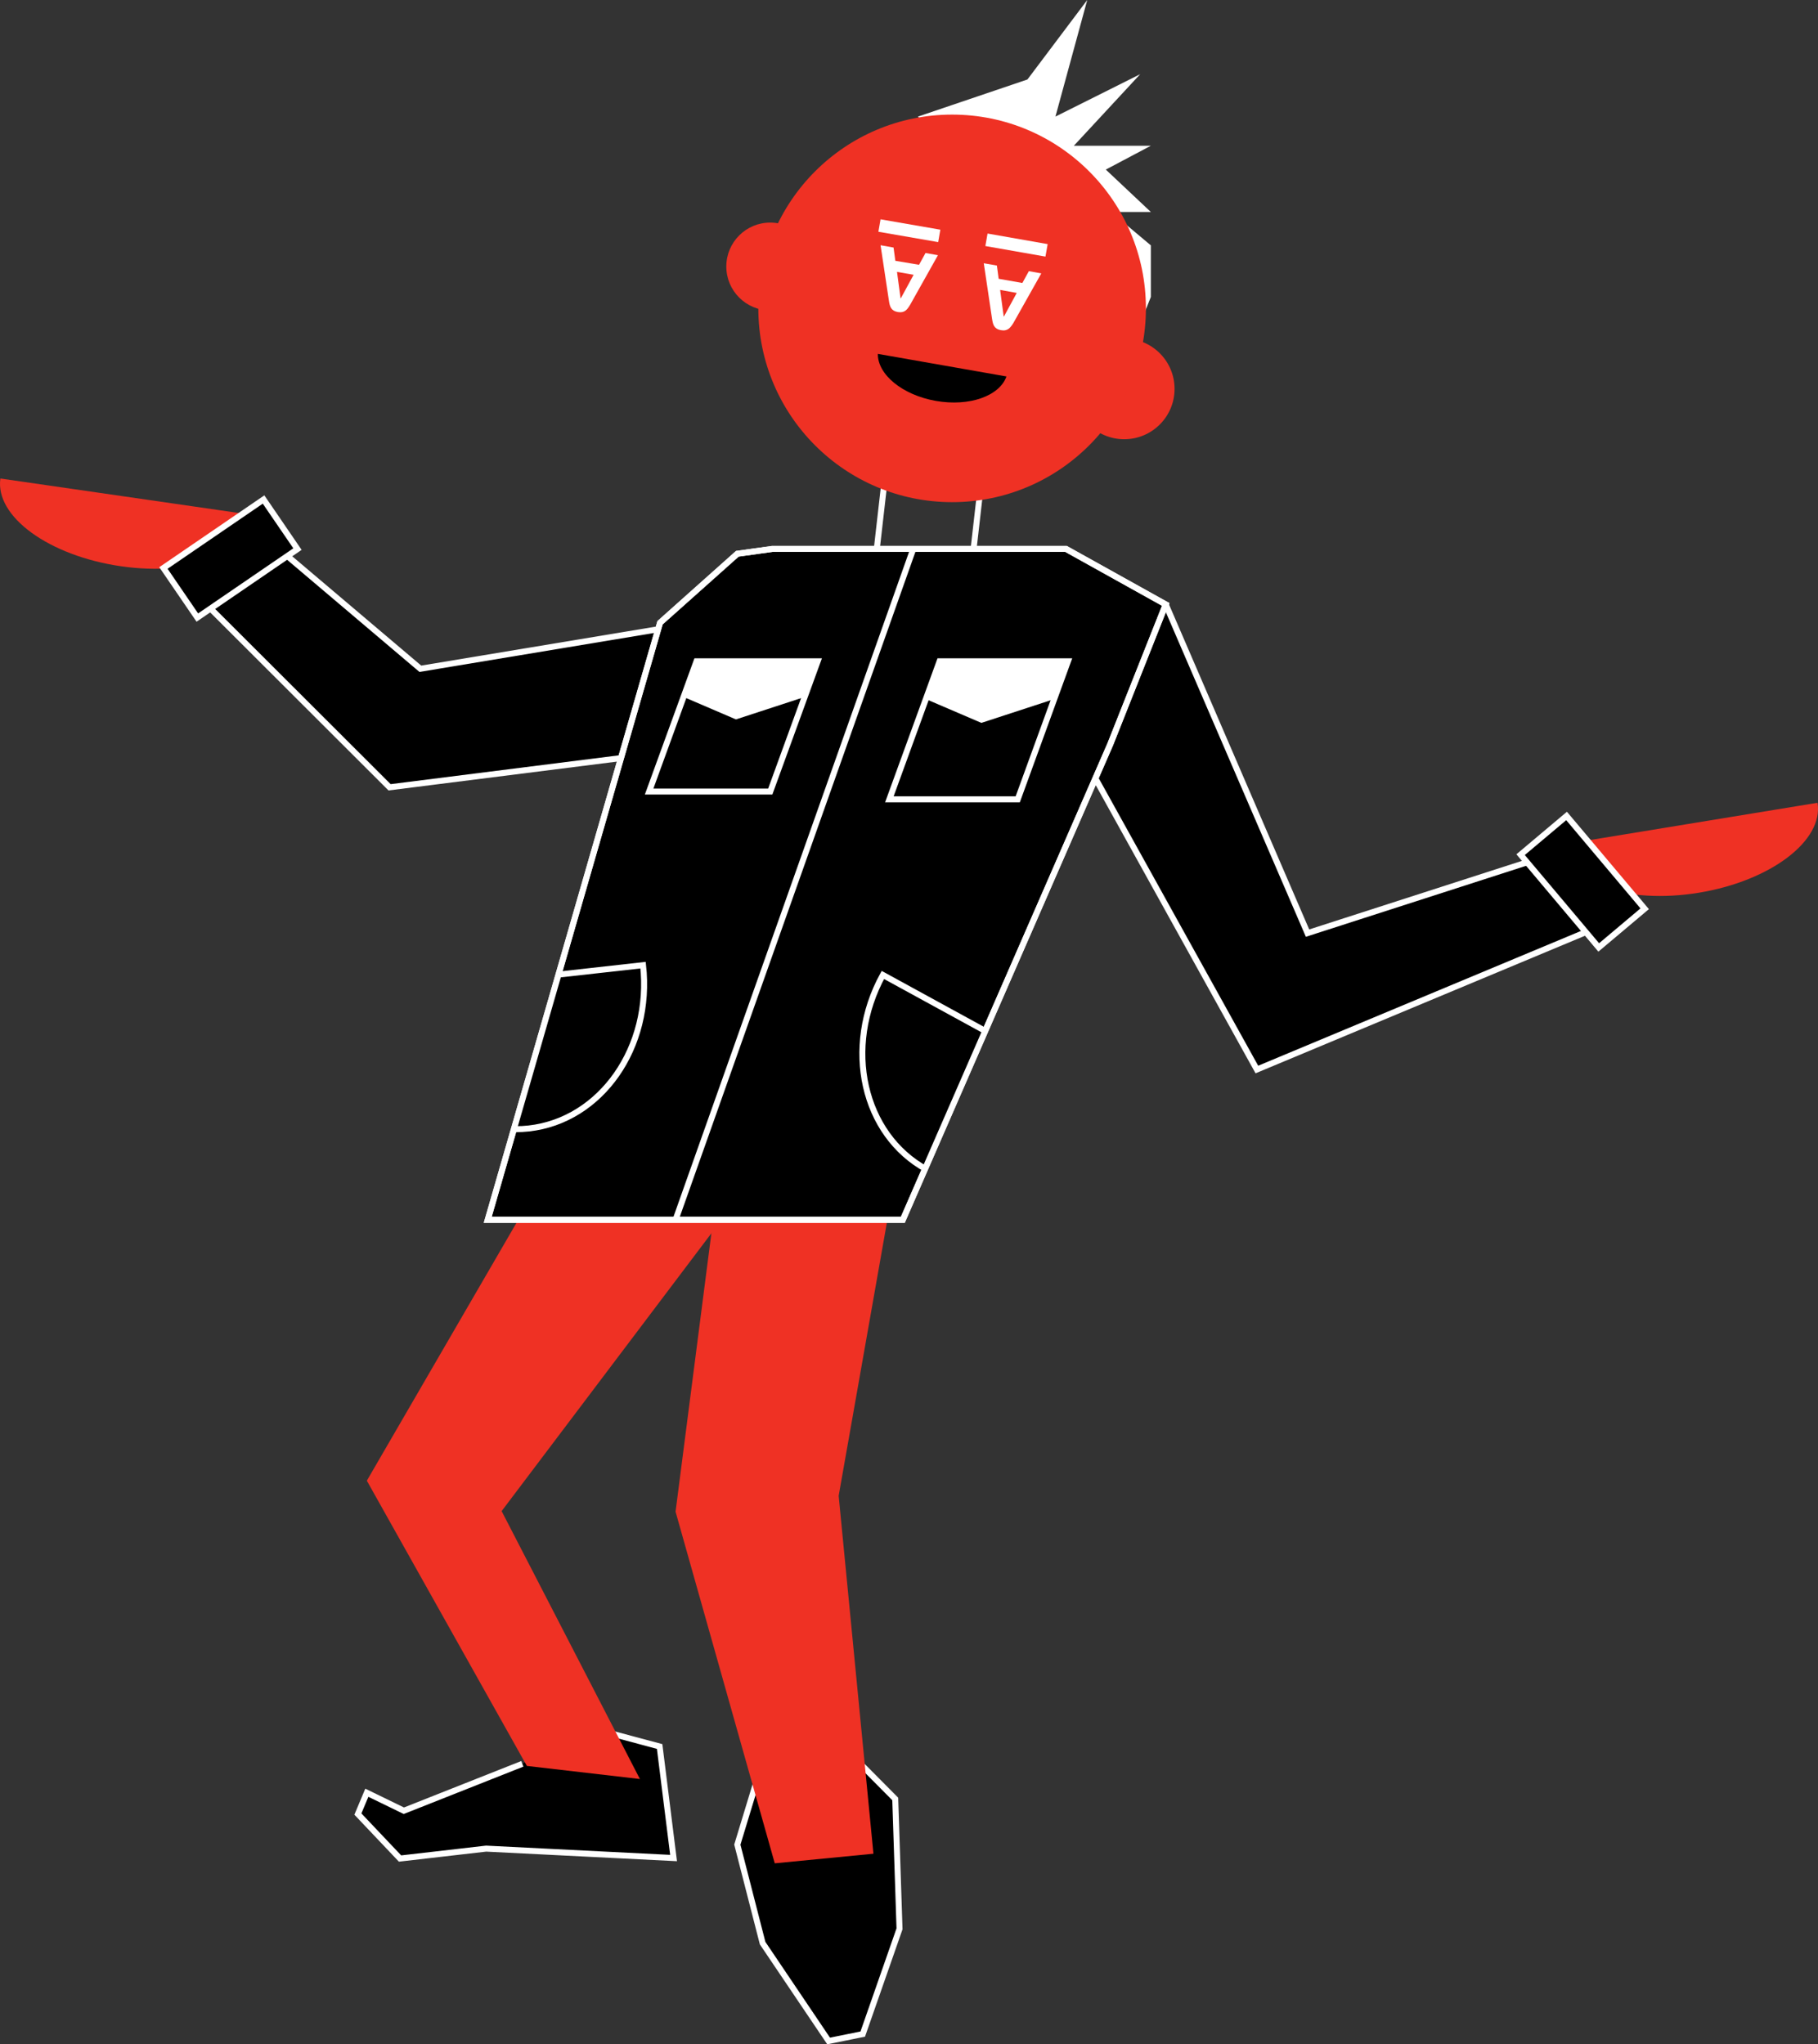 <?xml version="1.0" encoding="UTF-8"?> <svg xmlns="http://www.w3.org/2000/svg" xmlns:xlink="http://www.w3.org/1999/xlink" viewBox="0 0 911.77 1025.34"><rect x="0" y="0" width="911.77" height="1025.34" fill="#333333" stroke="none"/> <defs> <style>.cls-1,.cls-2{fill:none;}.cls-2,.cls-3{stroke:#fff;stroke-miterlimit:10;stroke-width:3px;}.cls-4{fill:#ef3124;}.cls-5{fill:#fff;}.cls-6{clip-path:url(#clip-path);}</style> <clipPath id="clip-path"> <polyline class="cls-1" points="244.61 611.81 452.79 611.81 556.8 373.37 584.65 303.16 534.65 275.32 387.23 275.32 331.03 312.34"></polyline> </clipPath> </defs> <title>Ресурс 16</title> <g id="Слой_2" data-name="Слой 2"> <g id="Слой_1-2" data-name="Слой 1"> <rect class="cls-2" x="440.24" y="235.17" width="48.23" height="74.15" transform="translate(33.86 -50.89) rotate(6.51)"></rect> <polyline class="cls-3" points="261.96 884.67 202.54 908.2 183.98 899.17 179.49 909.86 200.63 932.17 243.8 927.2 337.81 931.92 330.82 875.98 294.17 866.16"></polyline> <polyline class="cls-4" points="265.98 601.34 183.98 742.66 264.23 885.72 320.93 892.29 251.58 757.92 369.79 601.34"></polyline> <polyline class="cls-3" points="369.81 309.01 210.81 335.43 122.72 260.78 61.08 260.78 195.38 394.88 387.23 370.66"></polyline> <path class="cls-4" d="M60.58,284c36.11,5.21,67.61-6,70.36-25.09L.19,240C-2.56,259.07,24.48,278.75,60.58,284Z"></path> <polygon class="cls-3" points="383.61 879.76 369.79 925.2 382.47 974.6 415.57 1023.68 432.69 1020.22 451.13 967.43 448.98 902.29 420.24 873.34 383.61 879.76"></polygon> <polyline class="cls-4" points="360.34 590.86 338.81 758.2 388.56 934.57 438.05 929.76 420.61 750.25 452.77 567.99"></polyline> <circle class="cls-4" cx="563.82" cy="195.05" r="25.25"></circle> <circle class="cls-4" cx="386.29" cy="133.67" r="22.03"></circle> <polyline class="cls-5" points="460.4 58.47 515.28 39.87 545.28 0 529.33 58.47 571.82 37.22 538.57 73.1 577.18 73.1 554.59 85.06 577.18 106.33 557.25 106.33 577.18 123.07 577.18 148.93 563.82 182.57"></polyline> <g id="Слой_1-2-2" data-name="Слой 1-2"> <circle class="cls-4" cx="477.51" cy="154.67" r="97.19"></circle> <path class="cls-5" d="M497.57,160.11c.44,2.73,1,4.89,4.43,5.5s4.74-1.28,6.23-3.6l14-24.88L516,136l-3.26,5.93-11.89-2.1-.89-6.64-6.57-1.15Zm12.35-13.19-6.42,11.83-.13-.08-1.79-13.26Z"></path> <rect class="cls-5" x="506.59" y="107.61" width="6.36" height="30.6" transform="translate(300.49 603.71) rotate(-80.03)"></rect> <path class="cls-5" d="M445.84,151c.41,2.73,1.05,4.92,4.45,5.51s4.73-1.26,6.16-3.64L470.4,128l-6.23-1.1-3.25,5.91-11.89-2-.89-6.65L441.62,123Zm12.36-13.18-6.43,11.82-.13-.08-1.77-13.19Z"></path> <rect class="cls-5" x="454.85" y="98.52" width="6.36" height="30.6" transform="matrix(0.17, -0.98, 0.98, 0.17, 266.66, 545.24)"></rect> <path d="M440.25,177.49c-.1,10.36,12.29,20.63,29.11,23.59s31.95-2.48,35.4-12.26Z"></path> </g> <polyline class="cls-3" points="584.65 303.16 655.76 468.02 787.18 425.65 810.29 461.29 630.35 536.43 545.47 383.38"></polyline> <path class="cls-4" d="M852,447.76c36-5.91,62.65-26.11,59.53-45.12L781.16,424C784.28,443,816,453.66,852,447.76Z"></path> <polygon class="cls-3" points="244.61 611.81 452.79 611.81 556.8 373.37 584.65 303.16 534.65 275.32 387.23 275.32 369.79 277.75 331.03 312.34 244.61 611.81"></polygon> <polygon class="cls-3" points="386.3 397.01 325.55 397.01 349.33 331.67 410.08 331.67 386.3 397.01"></polygon> <polygon class="cls-5" points="349.33 331.67 342.82 349.56 369.09 360.83 403.57 349.56 410.08 331.67 349.33 331.67"></polygon> <polygon class="cls-3" points="510.42 400.91 446.04 400.91 471.24 331.67 535.61 331.67 510.42 400.91"></polygon> <polygon class="cls-5" points="471.24 331.67 464.34 350.63 492.18 362.57 528.72 350.63 535.61 331.67 471.24 331.67"></polygon> <line class="cls-3" x1="338.81" y1="611.81" x2="458.03" y2="275.32"></line> <g class="cls-6"> <path class="cls-3" d="M464.71,586.57c32,17.5,74.07,2.22,94-34.13L442.78,489C422.89,525.39,432.71,569.06,464.71,586.57Z"></path> <path class="cls-3" d="M265.21,566c36.26-4.05,61.91-40.73,57.3-81.91L191.23,498.73C195.84,539.92,229,570,265.21,566Z"></path> </g> <rect class="cls-3" x="763.32" y="427.17" width="60.84" height="30.13" transform="translate(620.9 -449.8) rotate(49.91)"></rect> <rect class="cls-3" x="85.15" y="265.08" width="60.84" height="30.13" transform="translate(-137.97 114.15) rotate(-34.37)"></rect> <polygon class="cls-2" points="244.61 611.81 452.79 611.81 556.8 373.37 584.65 303.16 534.65 275.32 387.23 275.32 369.79 277.75 331.03 312.34 244.61 611.81"></polygon> </g> </g> </svg> 